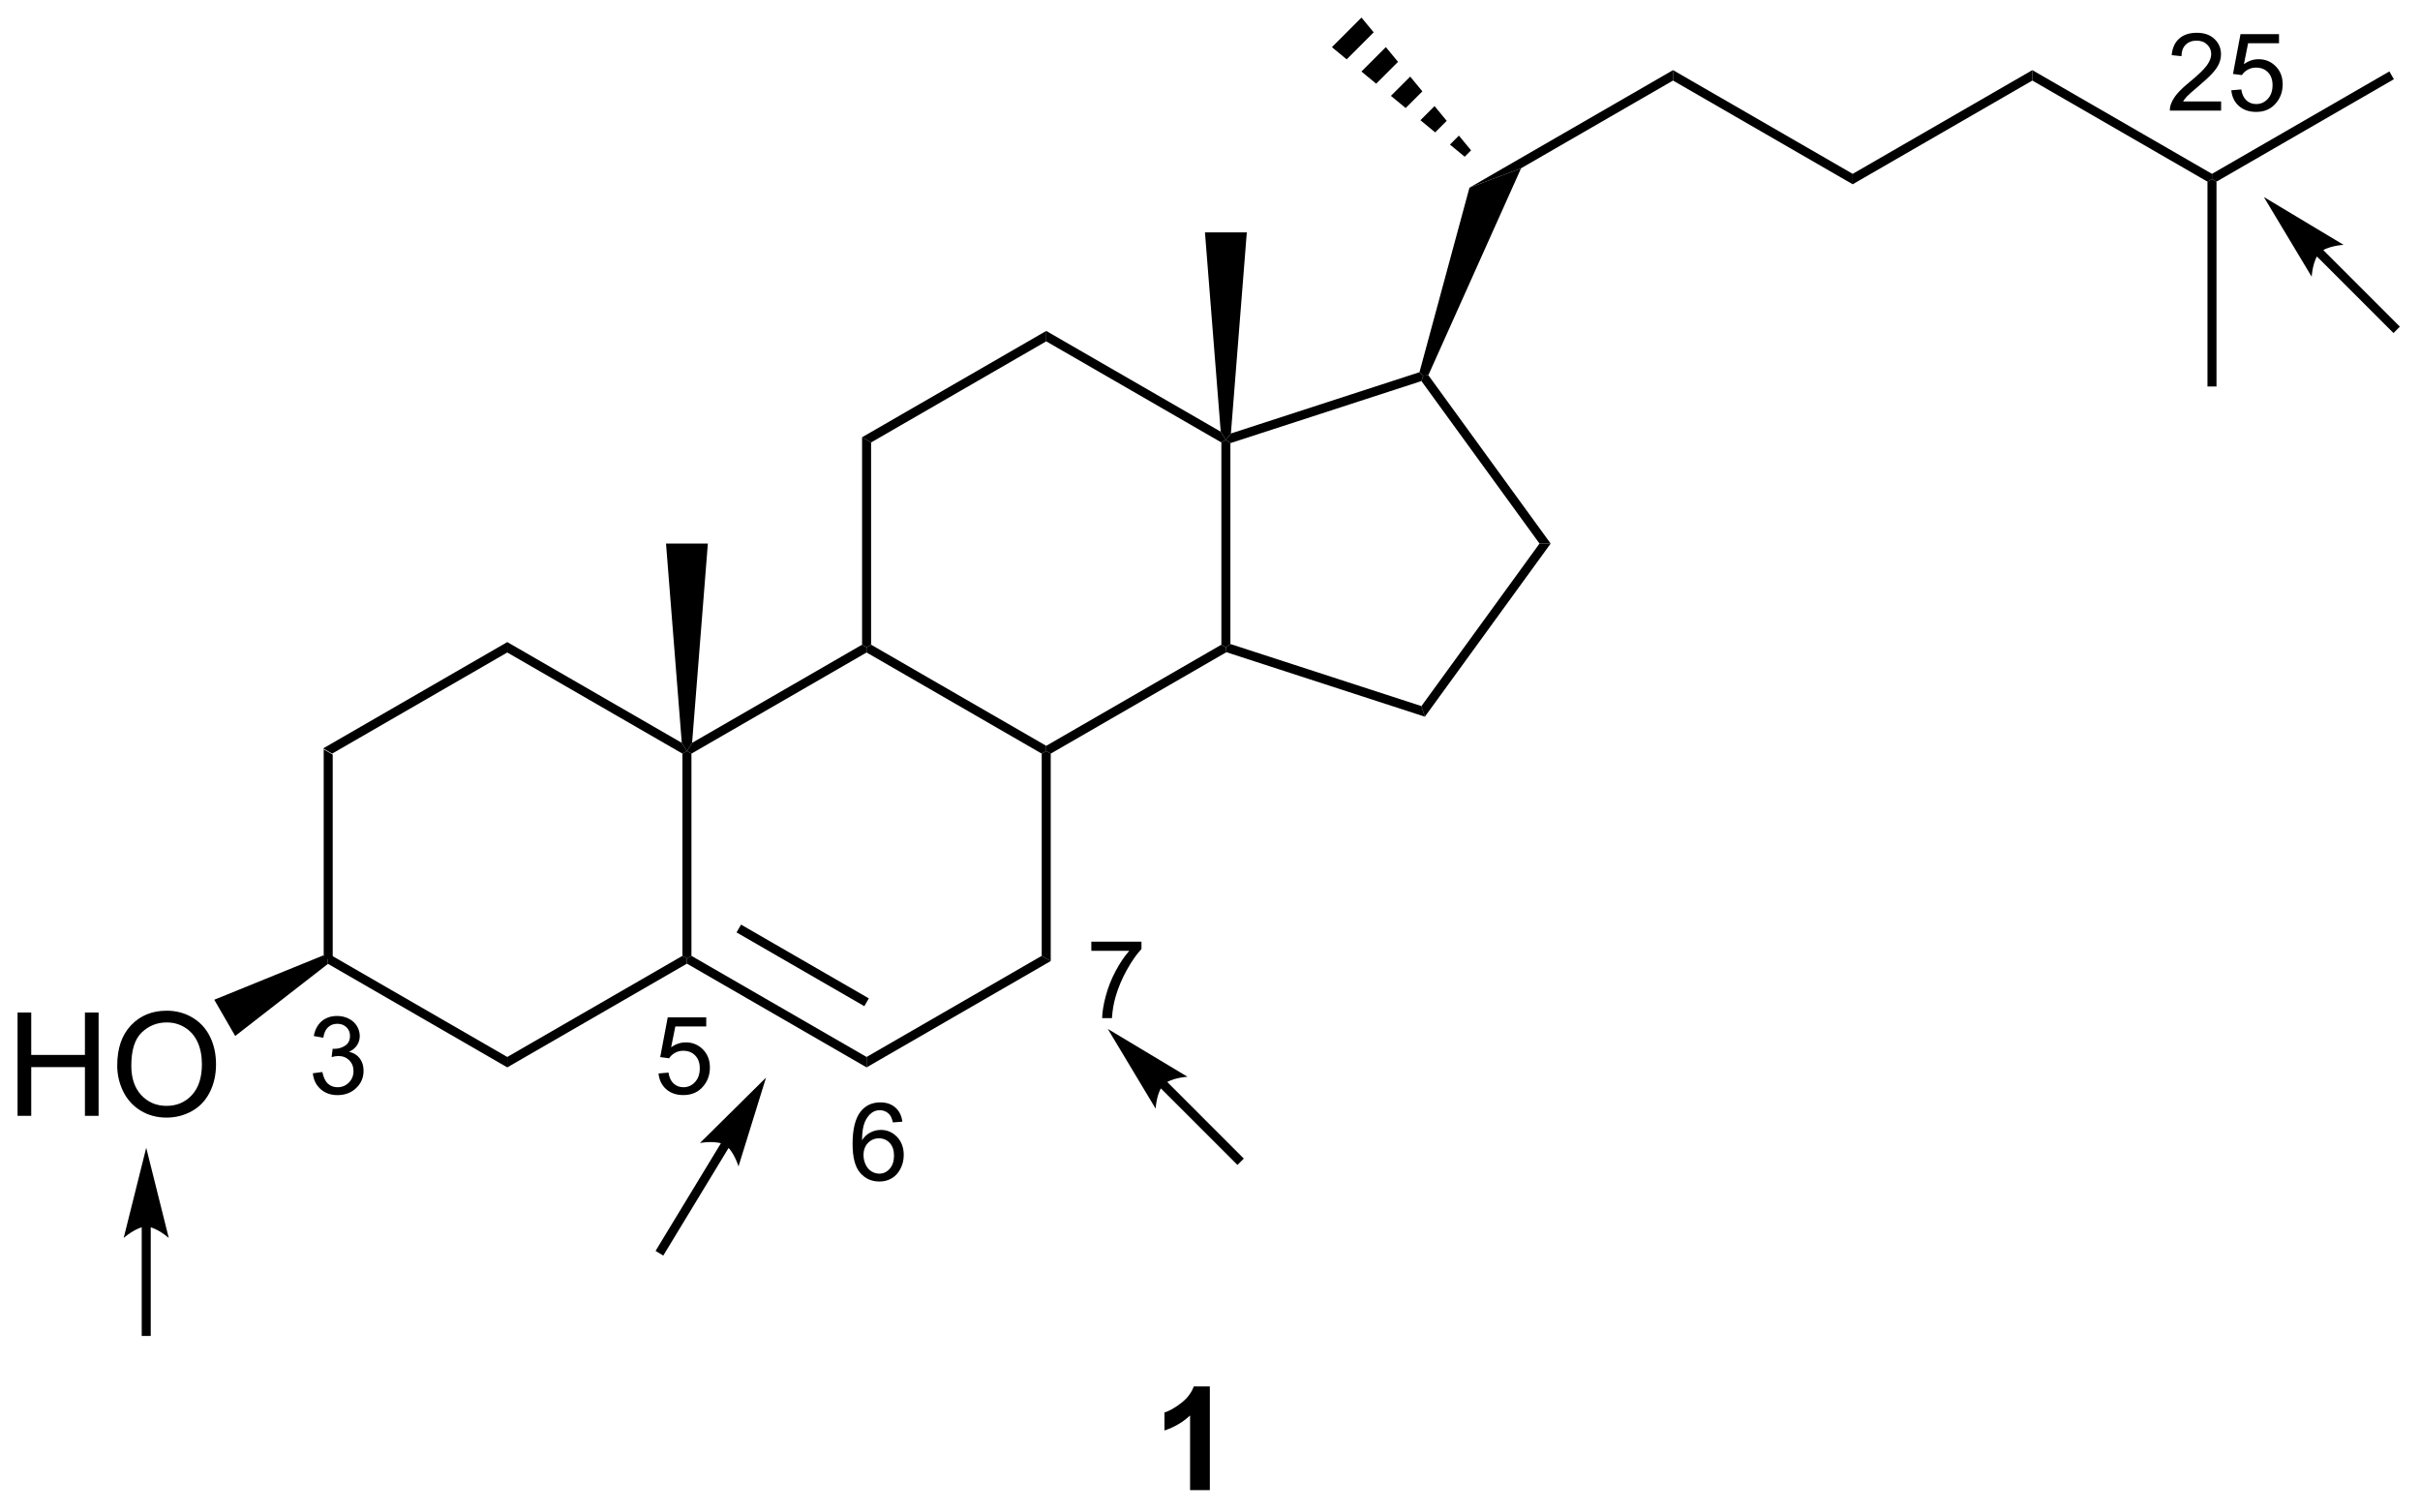 <?xml version="1.0" encoding="UTF-8"?>
<!DOCTYPE svg PUBLIC '-//W3C//DTD SVG 1.0//EN'
          'http://www.w3.org/TR/2001/REC-SVG-20010904/DTD/svg10.dtd'>
<svg stroke-dasharray="none" shape-rendering="auto" xmlns="http://www.w3.org/2000/svg" font-family="'Dialog'" text-rendering="auto" width="368" fill-opacity="1" color-interpolation="auto" color-rendering="auto" preserveAspectRatio="xMidYMid meet" font-size="12px" viewBox="0 0 368 230" fill="black" xmlns:xlink="http://www.w3.org/1999/xlink" stroke="black" image-rendering="auto" stroke-miterlimit="10" stroke-linecap="square" stroke-linejoin="miter" font-style="normal" stroke-width="1" height="230" stroke-dashoffset="0" font-weight="normal" stroke-opacity="1"
><!--Generated by the Batik Graphics2D SVG Generator--><defs id="genericDefs"
  /><g
  ><defs id="defs1"
    ><clipPath clipPathUnits="userSpaceOnUse" id="clipPath1"
      ><path d="M2.286 0.846 L140.133 0.846 L140.133 86.815 L2.286 86.815 L2.286 0.846 Z"
      /></clipPath
      ><clipPath clipPathUnits="userSpaceOnUse" id="clipPath2"
      ><path d="M63.036 94.498 L63.036 178.077 L197.05 178.077 L197.05 94.498 Z"
      /></clipPath
    ></defs
    ><g transform="scale(2.667,2.667) translate(-2.286,-0.846) matrix(1.029,0,0,1.029,-62.553,-96.355)"
    ><path d="M80.948 135.986 L81.448 136.275 L81.448 147.486 L81.198 147.63 L80.948 147.465 Z" stroke="none" clip-path="url(#clipPath2)"
    /></g
    ><g transform="matrix(2.743,0,0,2.743,-172.904,-259.201)"
    ><path d="M81.217 147.93 L81.198 147.63 L81.448 147.486 L91.157 153.092 L91.157 153.669 Z" stroke="none" clip-path="url(#clipPath2)"
    /></g
    ><g transform="matrix(2.743,0,0,2.743,-172.904,-259.201)"
    ><path d="M91.157 153.669 L91.157 153.092 L100.867 147.486 L101.117 147.63 L101.117 147.919 Z" stroke="none" clip-path="url(#clipPath2)"
    /></g
    ><g transform="matrix(2.743,0,0,2.743,-172.904,-259.201)"
    ><path d="M101.367 147.486 L101.117 147.63 L100.867 147.486 L100.867 136.275 L101.117 136.13 L101.367 136.275 Z" stroke="none" clip-path="url(#clipPath2)"
    /></g
    ><g transform="matrix(2.743,0,0,2.743,-172.904,-259.201)"
    ><path d="M100.831 135.677 L101.117 136.13 L100.867 136.275 L91.157 130.669 L91.157 130.092 Z" stroke="none" clip-path="url(#clipPath2)"
    /></g
    ><g transform="matrix(2.743,0,0,2.743,-172.904,-259.201)"
    ><path d="M91.157 130.092 L91.157 130.669 L81.448 136.275 L80.948 135.986 Z" stroke="none" clip-path="url(#clipPath2)"
    /></g
    ><g transform="matrix(2.743,0,0,2.743,-172.904,-259.201)"
    ><path d="M111.076 153.669 L111.076 153.092 L120.785 147.486 L121.285 147.775 Z" stroke="none" clip-path="url(#clipPath2)"
    /></g
    ><g transform="matrix(2.743,0,0,2.743,-172.904,-259.201)"
    ><path d="M121.285 147.775 L120.785 147.486 L120.785 136.275 L121.035 136.13 L121.285 136.275 Z" stroke="none" clip-path="url(#clipPath2)"
    /></g
    ><g transform="matrix(2.743,0,0,2.743,-172.904,-259.201)"
    ><path d="M121.035 135.842 L121.035 136.13 L120.785 136.275 L111.076 130.669 L111.076 130.38 L111.326 130.236 Z" stroke="none" clip-path="url(#clipPath2)"
    /></g
    ><g transform="matrix(2.743,0,0,2.743,-172.904,-259.201)"
    ><path d="M110.826 130.236 L111.076 130.38 L111.076 130.669 L101.367 136.275 L101.117 136.13 L101.403 135.677 Z" stroke="none" clip-path="url(#clipPath2)"
    /></g
    ><g transform="matrix(2.743,0,0,2.743,-172.904,-259.201)"
    ><path d="M121.285 136.275 L121.035 136.13 L121.035 135.842 L130.745 130.236 L130.995 130.38 L131.023 130.653 Z" stroke="none" clip-path="url(#clipPath2)"
    /></g
    ><g transform="matrix(2.743,0,0,2.743,-172.904,-259.201)"
    ><path d="M131.245 130.199 L130.995 130.38 L130.745 130.236 L130.745 119.025 L130.995 118.88 L131.245 119.062 Z" stroke="none" clip-path="url(#clipPath2)"
    /></g
    ><g transform="matrix(2.743,0,0,2.743,-172.904,-259.201)"
    ><path d="M130.709 118.427 L130.995 118.88 L130.745 119.025 L121.035 113.419 L121.035 112.842 Z" stroke="none" clip-path="url(#clipPath2)"
    /></g
    ><g transform="matrix(2.743,0,0,2.743,-172.904,-259.201)"
    ><path d="M121.035 112.842 L121.035 113.419 L111.326 119.025 L110.826 118.736 Z" stroke="none" clip-path="url(#clipPath2)"
    /></g
    ><g transform="matrix(2.743,0,0,2.743,-172.904,-259.201)"
    ><path d="M110.826 118.736 L111.326 119.025 L111.326 130.236 L111.076 130.38 L110.826 130.236 Z" stroke="none" clip-path="url(#clipPath2)"
    /></g
    ><g transform="matrix(2.743,0,0,2.743,-172.904,-259.201)"
    ><path d="M131.023 130.653 L130.995 130.38 L131.245 130.199 L141.836 133.64 L142.027 134.228 Z" stroke="none" clip-path="url(#clipPath2)"
    /></g
    ><g transform="matrix(2.743,0,0,2.743,-172.904,-259.201)"
    ><path d="M142.027 134.228 L141.836 133.64 L148.382 124.63 L149 124.63 Z" stroke="none" clip-path="url(#clipPath2)"
    /></g
    ><g transform="matrix(2.743,0,0,2.743,-172.904,-259.201)"
    ><path d="M149 124.63 L148.382 124.63 L141.836 115.621 L141.932 115.327 L142.219 115.296 Z" stroke="none" clip-path="url(#clipPath2)"
    /></g
    ><g transform="matrix(2.743,0,0,2.743,-172.904,-259.201)"
    ><path d="M141.727 115.13 L141.932 115.327 L141.836 115.621 L131.245 119.062 L130.995 118.88 L131.273 118.527 Z" stroke="none" clip-path="url(#clipPath2)"
    /></g
    ><g transform="matrix(2.743,0,0,2.743,-172.904,-259.201)"
    ><path d="M101.403 135.677 L101.117 136.13 L100.831 135.677 L99.957 124.63 L102.277 124.63 Z" stroke="none" clip-path="url(#clipPath2)"
    /></g
    ><g transform="matrix(2.743,0,0,2.743,-172.904,-259.201)"
    ><path d="M131.273 118.527 L130.995 118.88 L130.709 118.427 L129.835 107.38 L132.155 107.38 Z" stroke="none" clip-path="url(#clipPath2)"
    /></g
    ><g transform="matrix(2.743,0,0,2.743,-172.904,-259.201)"
    ><path d="M64.008 156.355 L64.008 150.629 L64.766 150.629 L64.766 152.98 L67.743 152.98 L67.743 150.629 L68.501 150.629 L68.501 156.355 L67.743 156.355 L67.743 153.655 L64.766 153.655 L64.766 156.355 L64.008 156.355 ZM69.533 153.566 Q69.533 152.139 70.299 151.335 Q71.064 150.527 72.275 150.527 Q73.067 150.527 73.702 150.907 Q74.341 151.285 74.674 151.962 Q75.01 152.639 75.01 153.499 Q75.01 154.371 74.658 155.059 Q74.307 155.746 73.661 156.1 Q73.017 156.454 72.27 156.454 Q71.463 156.454 70.825 156.064 Q70.189 155.671 69.861 154.996 Q69.533 154.319 69.533 153.566 ZM70.314 153.577 Q70.314 154.613 70.869 155.21 Q71.426 155.803 72.267 155.803 Q73.122 155.803 73.674 155.202 Q74.228 154.6 74.228 153.496 Q74.228 152.796 73.992 152.275 Q73.754 151.754 73.299 151.467 Q72.846 151.178 72.278 151.178 Q71.473 151.178 70.892 151.733 Q70.314 152.285 70.314 153.577 Z" stroke="none" clip-path="url(#clipPath2)"
    /></g
    ><g transform="matrix(2.743,0,0,2.743,-172.904,-259.201)"
    ><path d="M80.948 147.465 L81.198 147.63 L81.217 147.93 L76.073 151.929 L74.913 149.92 Z" stroke="none" clip-path="url(#clipPath2)"
    /></g
    ><g transform="matrix(2.743,0,0,2.743,-172.904,-259.201)"
    ><path d="M142.219 115.296 L141.932 115.327 L141.727 115.13 L144.498 104.9 L147.36 103.824 Z" stroke="none" clip-path="url(#clipPath2)"
    /></g
    ><g transform="matrix(2.743,0,0,2.743,-172.904,-259.201)"
    ><path d="M144.234 103.184 L143.416 102.51 L143.913 102.013 L144.588 102.831 ZM142.598 101.835 L141.78 101.16 L142.563 100.377 L143.238 101.195 ZM140.962 100.485 L140.144 99.81 L141.213 98.742 L141.888 99.559 ZM139.327 99.135 L138.509 98.46 L139.863 97.106 L140.538 97.924 ZM137.691 97.785 L136.873 97.11 L138.513 95.47 L139.188 96.288 Z" stroke="none" clip-path="url(#clipPath2)"
    /></g
    ><g transform="matrix(2.743,0,0,2.743,-172.904,-259.201)"
    ><path d="M147.36 103.824 L144.498 104.9 L155.784 98.383 L155.784 98.961 Z" stroke="none" clip-path="url(#clipPath2)"
    /></g
    ><g transform="matrix(2.743,0,0,2.743,-172.904,-259.201)"
    ><path d="M155.784 98.961 L155.784 98.383 L165.744 104.133 L165.744 104.711 Z" stroke="none" clip-path="url(#clipPath2)"
    /></g
    ><g transform="matrix(2.743,0,0,2.743,-172.904,-259.201)"
    ><path d="M165.744 104.711 L165.744 104.133 L175.703 98.383 L175.703 98.961 Z" stroke="none" clip-path="url(#clipPath2)"
    /></g
    ><g transform="matrix(2.743,0,0,2.743,-172.904,-259.201)"
    ><path d="M175.703 98.961 L175.703 98.383 L185.662 104.133 L185.662 104.422 L185.412 104.566 Z" stroke="none" clip-path="url(#clipPath2)"
    /></g
    ><g transform="matrix(2.743,0,0,2.743,-172.904,-259.201)"
    ><path d="M185.912 104.566 L185.662 104.422 L185.662 104.133 L195.496 98.455 L195.746 98.888 Z" stroke="none" clip-path="url(#clipPath2)"
    /></g
    ><g transform="matrix(2.743,0,0,2.743,-172.904,-259.201)"
    ><path d="M185.412 104.566 L185.662 104.422 L185.912 104.566 L185.912 115.922 L185.412 115.922 Z" stroke="none" clip-path="url(#clipPath2)"
    /></g
    ><g transform="matrix(2.743,0,0,2.743,-172.904,-259.201)"
    ><path d="M101.117 147.919 L101.117 147.63 L101.367 147.486 L111.076 153.092 L111.076 153.669 ZM103.867 146.187 L110.951 150.277 L111.201 149.844 L104.117 145.754 Z" stroke="none" clip-path="url(#clipPath2)"
    /></g
    ><g transform="matrix(2.743,0,0,2.743,-172.904,-259.201)"
    ><path d="M80.378 153.996 L80.905 153.926 Q80.997 154.375 81.213 154.572 Q81.432 154.77 81.747 154.77 Q82.118 154.77 82.374 154.512 Q82.632 154.254 82.632 153.873 Q82.632 153.51 82.393 153.275 Q82.157 153.039 81.79 153.039 Q81.641 153.039 81.419 153.098 L81.477 152.635 Q81.53 152.641 81.561 152.641 Q81.899 152.641 82.169 152.465 Q82.438 152.289 82.438 151.922 Q82.438 151.633 82.241 151.444 Q82.046 151.252 81.735 151.252 Q81.426 151.252 81.221 151.445 Q81.016 151.639 80.958 152.025 L80.43 151.932 Q80.528 151.4 80.87 151.109 Q81.213 150.819 81.723 150.819 Q82.075 150.819 82.37 150.969 Q82.667 151.119 82.823 151.381 Q82.979 151.641 82.979 151.934 Q82.979 152.213 82.829 152.441 Q82.68 152.67 82.387 152.805 Q82.768 152.893 82.979 153.17 Q83.19 153.445 83.19 153.862 Q83.19 154.424 82.78 154.816 Q82.37 155.207 81.743 155.207 Q81.178 155.207 80.803 154.871 Q80.43 154.533 80.378 153.996 Z" stroke="none" clip-path="url(#clipPath2)"
    /></g
    ><g transform="matrix(2.743,0,0,2.743,-172.904,-259.201)"
    ><path d="M99.542 154.006 L100.095 153.959 Q100.157 154.363 100.38 154.566 Q100.605 154.77 100.921 154.77 Q101.302 154.77 101.566 154.483 Q101.829 154.195 101.829 153.721 Q101.829 153.27 101.575 153.01 Q101.323 152.748 100.913 152.748 Q100.657 152.748 100.452 152.865 Q100.247 152.981 100.13 153.164 L99.636 153.1 L100.052 150.895 L102.187 150.895 L102.187 151.399 L100.474 151.399 L100.241 152.553 Q100.628 152.283 101.054 152.283 Q101.616 152.283 102.003 152.674 Q102.39 153.063 102.39 153.674 Q102.39 154.258 102.05 154.682 Q101.636 155.205 100.921 155.205 Q100.335 155.205 99.964 154.877 Q99.595 154.547 99.542 154.006 Z" stroke="none" clip-path="url(#clipPath2)"
    /></g
    ><g transform="matrix(2.743,0,0,2.743,-172.904,-259.201)"
    ><path d="M113.06 156.679 L112.534 156.72 Q112.464 156.409 112.335 156.268 Q112.122 156.044 111.808 156.044 Q111.556 156.044 111.367 156.184 Q111.117 156.366 110.972 156.716 Q110.829 157.063 110.823 157.708 Q111.015 157.417 111.29 157.276 Q111.566 157.136 111.867 157.136 Q112.394 157.136 112.765 157.524 Q113.136 157.913 113.136 158.528 Q113.136 158.933 112.96 159.28 Q112.786 159.626 112.482 159.811 Q112.177 159.997 111.79 159.997 Q111.132 159.997 110.716 159.512 Q110.3 159.026 110.3 157.913 Q110.3 156.667 110.759 156.102 Q111.161 155.61 111.841 155.61 Q112.347 155.61 112.671 155.895 Q112.995 156.179 113.06 156.679 ZM110.906 158.53 Q110.906 158.804 111.021 159.054 Q111.138 159.302 111.345 159.433 Q111.554 159.561 111.782 159.561 Q112.117 159.561 112.357 159.292 Q112.597 159.022 112.597 158.559 Q112.597 158.114 112.359 157.858 Q112.122 157.602 111.761 157.602 Q111.404 157.602 111.154 157.858 Q110.906 158.114 110.906 158.53 Z" stroke="none" clip-path="url(#clipPath2)"
    /></g
    ><g transform="matrix(2.743,0,0,2.743,-172.904,-259.201)"
    ><path d="M123.536 147.206 L123.536 146.698 L126.315 146.698 L126.315 147.108 Q125.905 147.546 125.503 148.27 Q125.1 148.993 124.879 149.757 Q124.721 150.296 124.678 150.938 L124.135 150.938 Q124.145 150.43 124.335 149.714 Q124.526 148.995 124.882 148.329 Q125.237 147.663 125.639 147.206 L123.536 147.206 Z" stroke="none" clip-path="url(#clipPath2)"
    /></g
    ><g transform="matrix(2.743,0,0,2.743,-172.904,-259.201)"
    ><path d="M186.168 100.118 L186.168 100.626 L183.328 100.626 Q183.322 100.434 183.391 100.258 Q183.498 99.969 183.736 99.688 Q183.976 99.407 184.428 99.038 Q185.127 98.464 185.373 98.128 Q185.619 97.792 185.619 97.493 Q185.619 97.18 185.394 96.966 Q185.172 96.749 184.81 96.749 Q184.43 96.749 184.201 96.977 Q183.973 97.206 183.971 97.61 L183.428 97.555 Q183.484 96.948 183.848 96.632 Q184.211 96.313 184.822 96.313 Q185.441 96.313 185.801 96.657 Q186.162 96.999 186.162 97.505 Q186.162 97.762 186.056 98.012 Q185.951 98.26 185.705 98.536 Q185.461 98.811 184.893 99.292 Q184.418 99.69 184.283 99.833 Q184.148 99.975 184.06 100.118 L186.168 100.118 ZM186.733 99.501 L187.286 99.454 Q187.349 99.858 187.571 100.061 Q187.796 100.264 188.112 100.264 Q188.493 100.264 188.757 99.977 Q189.02 99.69 189.02 99.216 Q189.02 98.764 188.767 98.505 Q188.515 98.243 188.104 98.243 Q187.849 98.243 187.643 98.36 Q187.438 98.475 187.321 98.659 L186.827 98.594 L187.243 96.389 L189.378 96.389 L189.378 96.893 L187.665 96.893 L187.433 98.048 Q187.819 97.778 188.245 97.778 Q188.808 97.778 189.194 98.169 Q189.581 98.557 189.581 99.169 Q189.581 99.753 189.241 100.177 Q188.827 100.7 188.112 100.7 Q187.526 100.7 187.155 100.372 Q186.786 100.042 186.733 99.501 Z" stroke="none" clip-path="url(#clipPath2)"
    /></g
    ><g transform="matrix(2.743,0,0,2.743,-172.904,-259.201)"
    ><path d="M70.891 162.501 L70.891 168.308 L70.891 168.558 L71.391 168.558 L71.391 168.308 L71.391 162.501 L71.391 162.251 L70.891 162.251 L70.891 162.501 ZM71.141 158.126 L69.891 163.126 C69.891 163.126 70.594 162.501 71.141 162.501 C71.688 162.501 72.391 163.126 72.391 163.126 Z" stroke="none" clip-path="url(#clipPath2)"
    /></g
    ><g transform="matrix(2.743,0,0,2.743,-172.904,-259.201)"
    ><path d="M103.018 157.845 L99.507 163.63 L99.378 163.844 L99.806 164.102 L99.935 163.889 L103.446 158.104 L103.575 157.891 L103.147 157.631 L103.018 157.845 ZM105.502 154.235 L101.839 157.861 C101.839 157.861 102.764 157.691 103.232 157.975 C103.699 158.259 103.976 159.158 103.976 159.158 Z" stroke="none" clip-path="url(#clipPath2)"
    /></g
    ><g transform="matrix(2.743,0,0,2.743,-172.904,-259.201)"
    ><path d="M127.365 154.808 L131.459 158.901 L131.636 159.078 L131.989 158.725 L131.813 158.548 L127.719 154.454 L127.542 154.277 L127.189 154.631 L127.365 154.808 ZM124.448 151.537 L127.1 155.957 C127.1 155.957 127.155 155.018 127.542 154.631 C127.929 154.244 128.868 154.189 128.868 154.189 Z" stroke="none" clip-path="url(#clipPath2)"
    /></g
    ><g transform="matrix(2.743,0,0,2.743,-172.904,-259.201)"
    ><path d="M191.454 108.688 L195.548 112.782 L195.725 112.959 L196.078 112.605 L195.901 112.428 L191.807 108.334 L191.631 108.157 L191.277 108.511 L191.454 108.688 ZM188.537 105.417 L191.189 109.837 C191.189 109.837 191.244 108.898 191.631 108.511 C192.017 108.124 192.957 108.069 192.957 108.069 Z" stroke="none" clip-path="url(#clipPath2)"
    /></g
    ><g transform="matrix(2.743,0,0,2.743,-172.904,-259.201)"
    ><path d="M130.106 177.105 L129.01 177.105 L129.01 172.967 Q128.408 173.529 127.59 173.8 L127.59 172.803 Q128.02 172.662 128.523 172.272 Q129.028 171.878 129.215 171.355 L130.106 171.355 L130.106 177.105 Z" stroke="none" clip-path="url(#clipPath2)"
    /></g
  ></g
></svg
>
